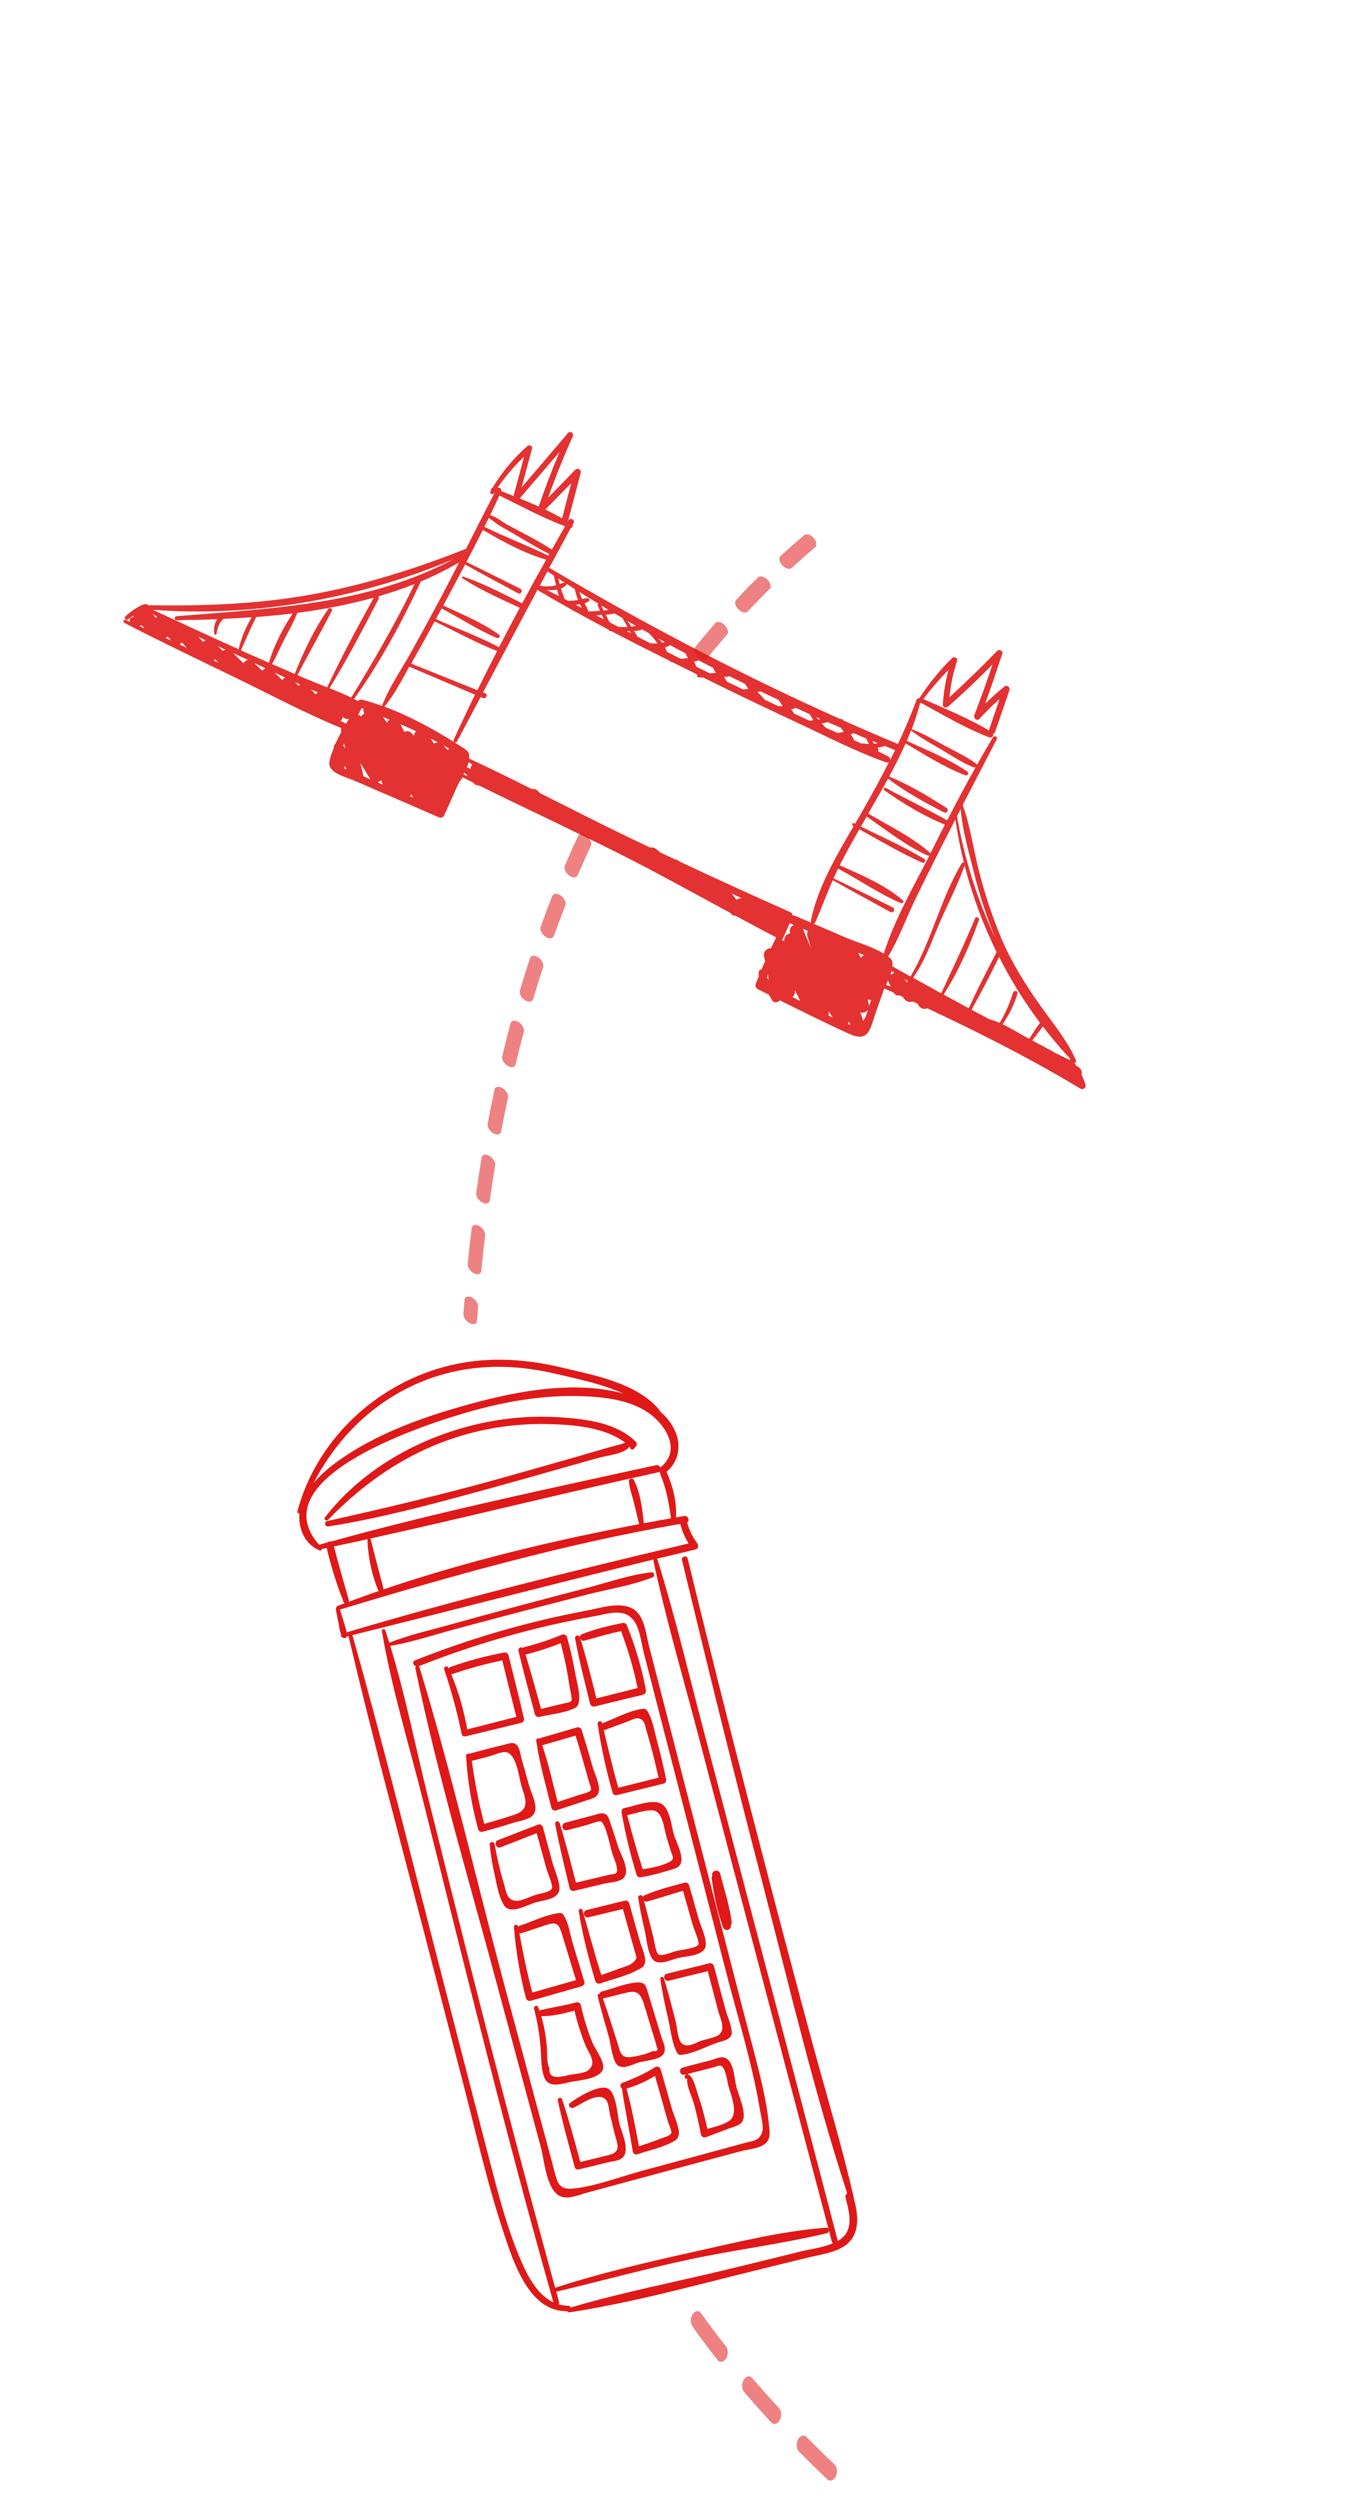 <?xml version="1.0" encoding="UTF-8"?> <svg xmlns="http://www.w3.org/2000/svg" width="342" height="627" viewBox="0 0 342 627" fill="none"> <path d="M119.445 331.851C119.59 331.697 119.675 331.487 119.691 331.24L119.959 327.686C119.98 327.286 119.825 326.82 119.528 326.386C119.231 325.952 118.815 325.585 118.37 325.362C117.924 325.14 117.484 325.081 117.144 325.197C116.803 325.313 116.589 325.596 116.547 325.984L116.279 329.56C116.27 329.896 116.382 330.278 116.598 330.648C116.814 331.019 117.123 331.358 117.478 331.614C117.832 331.869 118.214 332.028 118.564 332.066C118.914 332.104 119.214 332.019 119.419 331.824L119.445 331.851ZM120.52 319.288C120.657 319.139 120.741 318.942 120.764 318.71C121.064 315.713 121.388 312.751 121.738 309.825C121.762 309.631 121.741 309.416 121.678 309.192C121.614 308.967 121.509 308.738 121.367 308.518C121.226 308.297 121.052 308.089 120.855 307.906C120.658 307.722 120.442 307.567 120.219 307.448C119.996 307.33 119.771 307.251 119.556 307.216C119.341 307.181 119.14 307.19 118.966 307.243C118.792 307.297 118.647 307.393 118.54 307.527C118.433 307.66 118.366 307.829 118.342 308.023C117.986 310.961 117.658 313.94 117.358 316.96C117.325 317.296 117.423 317.689 117.635 318.075C117.847 318.461 118.161 318.818 118.527 319.087C118.892 319.356 119.288 319.522 119.649 319.559C120.011 319.595 120.318 319.5 120.52 319.288ZM122.659 301.556C122.785 301.42 122.867 301.243 122.899 301.035C123.317 298.1 123.755 295.195 124.213 292.32C124.254 292.131 124.25 291.916 124.199 291.688C124.148 291.46 124.053 291.225 123.918 290.995C123.783 290.765 123.612 290.546 123.415 290.352C123.217 290.157 122.998 289.99 122.769 289.861C122.541 289.732 122.309 289.644 122.086 289.602C121.863 289.56 121.655 289.565 121.473 289.617C121.292 289.668 121.141 289.765 121.03 289.902C120.919 290.038 120.85 290.212 120.827 290.412C120.353 293.288 119.905 296.204 119.483 299.157C119.437 299.491 119.524 299.887 119.731 300.278C119.937 300.67 120.25 301.035 120.618 301.312C120.986 301.589 121.387 301.762 121.754 301.803C122.121 301.843 122.433 301.748 122.638 301.534L122.659 301.556ZM125.528 284.23C125.639 284.105 125.714 283.949 125.752 283.769C126.293 280.905 126.863 278.081 127.462 275.296C127.544 274.921 127.444 274.456 127.185 274C126.927 273.545 126.53 273.138 126.082 272.869C125.634 272.599 125.172 272.489 124.797 272.563C124.422 272.637 124.166 272.889 124.084 273.263C123.481 276.059 122.908 278.932 122.361 281.792C122.297 282.122 122.371 282.521 122.57 282.921C122.769 283.321 123.081 283.697 123.453 283.985C123.824 284.273 124.232 284.454 124.607 284.499C124.982 284.544 125.3 284.448 125.507 284.229L125.528 284.23ZM129.155 267.338C129.26 267.226 129.334 267.085 129.376 266.922C130.041 264.15 130.724 261.361 131.457 258.694C131.535 258.329 131.441 257.879 131.196 257.436C130.951 256.994 130.573 256.593 130.141 256.319C129.71 256.044 129.258 255.917 128.881 255.964C128.504 256.011 128.231 256.228 128.119 256.57C127.394 259.282 126.677 262.083 126.01 264.867C125.934 265.193 125.998 265.593 126.191 265.997C126.384 266.4 126.693 266.783 127.065 267.078C127.437 267.373 127.848 267.562 128.227 267.612C128.607 267.662 128.93 267.57 129.141 267.351L129.155 267.338ZM133.562 250.931C133.66 250.836 133.73 250.714 133.769 250.571C134.569 247.881 135.407 245.197 136.265 242.589C136.333 242.416 136.356 242.214 136.332 241.993C136.308 241.773 136.238 241.539 136.126 241.306C136.014 241.072 135.862 240.844 135.679 240.635C135.497 240.427 135.288 240.241 135.064 240.091C134.841 239.94 134.608 239.827 134.379 239.759C134.151 239.691 133.932 239.669 133.735 239.694C133.538 239.719 133.368 239.791 133.234 239.905C133.101 240.02 133.007 240.174 132.958 240.36C132.095 242.983 131.248 245.687 130.444 248.392C130.35 248.714 130.401 249.118 130.587 249.53C130.774 249.943 131.084 250.337 131.461 250.642C131.838 250.948 132.259 251.143 132.646 251.194C133.033 251.246 133.362 251.149 133.573 250.921L133.562 250.931ZM138.78 235.055C138.86 234.968 138.92 234.863 138.96 234.742C139.888 232.172 140.867 229.584 141.864 227.043C141.931 226.875 141.955 226.678 141.934 226.463C141.913 226.249 141.849 226.021 141.743 225.792C141.638 225.564 141.495 225.339 141.321 225.132C141.147 224.925 140.947 224.738 140.731 224.584C140.516 224.429 140.289 224.309 140.064 224.23C139.839 224.151 139.621 224.116 139.421 224.125C139.221 224.135 139.044 224.189 138.9 224.285C138.756 224.381 138.647 224.517 138.58 224.685C137.575 227.246 136.566 229.83 135.659 232.444C135.545 232.758 135.579 233.162 135.755 233.582C135.931 234.001 136.237 234.406 136.616 234.723C136.995 235.04 137.422 235.247 137.817 235.305C138.212 235.363 138.548 235.268 138.764 235.039L138.78 235.055ZM144.786 219.721C144.857 219.649 144.915 219.565 144.958 219.469C146.04 217.015 147.156 214.527 148.273 212.082C148.416 211.755 148.385 211.317 148.189 210.864C147.993 210.41 147.646 209.976 147.223 209.655C146.801 209.334 146.337 209.152 145.93 209.148C145.523 209.145 145.207 209.319 145.049 209.634C143.904 212.085 142.779 214.592 141.731 217.108C141.592 217.413 141.606 217.818 141.77 218.245C141.935 218.672 142.238 219.092 142.62 219.421C143.003 219.751 143.439 219.967 143.843 220.029C144.246 220.091 144.589 219.993 144.805 219.755L144.786 219.721ZM204.577 137.2C204.824 136.96 204.91 136.574 204.816 136.127C204.723 135.68 204.456 135.209 204.076 134.817C203.695 134.426 203.232 134.146 202.788 134.039C202.344 133.932 201.956 134.007 201.709 134.247C199.733 135.933 197.757 137.681 195.842 139.436C195.587 139.669 195.492 140.05 195.578 140.495C195.664 140.94 195.923 141.412 196.299 141.808C196.674 142.204 197.136 142.491 197.582 142.607C198.027 142.722 198.421 142.655 198.675 142.422C200.572 140.676 202.533 138.941 204.495 137.268L204.577 137.2ZM177.392 165.137L177.44 165.09C179.074 163.066 180.762 161.055 182.443 159.114C182.554 158.984 182.625 158.817 182.652 158.625C182.679 158.432 182.662 158.218 182.601 157.993C182.54 157.769 182.437 157.539 182.298 157.317C182.159 157.094 181.986 156.885 181.789 156.699C181.597 156.514 181.384 156.355 181.164 156.233C180.944 156.11 180.72 156.026 180.505 155.986C180.29 155.946 180.089 155.949 179.913 155.997C179.737 156.045 179.59 156.136 179.479 156.264C177.779 158.213 176.084 160.243 174.435 162.28C174.226 162.546 174.176 162.943 174.297 163.385C174.418 163.828 174.7 164.283 175.083 164.653C175.467 165.024 175.922 165.281 176.352 165.371C176.783 165.462 177.155 165.377 177.392 165.137ZM193.097 147.756C193.217 147.633 193.298 147.473 193.336 147.285C193.374 147.097 193.367 146.886 193.317 146.662C193.215 146.21 192.94 145.737 192.552 145.346C192.165 144.956 191.697 144.68 191.251 144.58C190.806 144.48 190.419 144.563 190.176 144.812C188.586 146.356 187.025 147.954 185.491 149.607L184.714 150.425C184.478 150.676 184.404 151.07 184.511 151.52C184.617 151.97 184.894 152.439 185.281 152.823C185.668 153.208 186.134 153.478 186.575 153.572C187.017 153.667 187.398 153.579 187.634 153.327L188.399 152.51C189.934 150.892 191.483 149.306 193.046 147.752C193.046 147.752 193.063 147.735 193.07 147.729L193.097 147.756Z" fill="#E01818" fill-opacity="0.54"></path> <path d="M175.144 579.596C174.833 579.559 174.512 579.664 174.224 579.898C173.937 580.131 173.698 580.48 173.541 580.897C173.384 581.314 173.316 581.776 173.349 582.22C173.381 582.664 173.511 583.067 173.72 583.372C173.807 583.507 175.919 586.637 180.079 591.889C180.367 592.219 180.745 592.362 181.135 592.287C181.525 592.213 181.896 591.927 182.172 591.489C182.447 591.051 182.605 590.495 182.613 589.938C182.621 589.38 182.478 588.863 182.214 588.495C178.139 583.354 176.025 580.232 175.997 580.228C175.784 579.872 175.482 579.649 175.144 579.596ZM187.984 595.945C187.664 595.916 187.335 596.038 187.044 596.292C186.754 596.546 186.519 596.92 186.373 597.357C186.227 597.794 186.178 598.272 186.234 598.72C186.29 599.168 186.447 599.562 186.682 599.844C188.869 602.388 191.159 604.954 193.479 607.468C193.628 607.639 193.803 607.761 193.993 607.828C194.183 607.894 194.385 607.904 194.586 607.856C194.788 607.807 194.985 607.703 195.166 607.547C195.347 607.392 195.509 607.189 195.641 606.951C195.774 606.713 195.875 606.444 195.938 606.16C196.001 605.877 196.025 605.584 196.009 605.3C195.992 605.015 195.936 604.744 195.843 604.504C195.75 604.263 195.622 604.057 195.466 603.897C193.165 601.411 190.899 598.872 188.728 596.372C188.522 596.123 188.264 595.975 187.984 595.945ZM201.682 610.79C201.351 610.754 201.009 610.879 200.711 611.146C200.412 611.413 200.172 611.806 200.03 612.263C199.889 612.721 199.852 613.217 199.928 613.673C200.003 614.129 200.185 614.519 200.445 614.781C202.776 617.141 205.17 619.494 207.568 621.782C207.725 621.931 207.904 622.032 208.096 622.077C208.287 622.122 208.487 622.111 208.685 622.045C208.882 621.979 209.072 621.859 209.245 621.691C209.418 621.524 209.57 621.312 209.692 621.069C209.814 620.826 209.905 620.556 209.957 620.274C210.01 619.992 210.025 619.704 210 619.426C209.976 619.148 209.913 618.886 209.815 618.655C209.717 618.424 209.585 618.228 209.429 618.078C207.049 615.818 204.675 613.484 202.363 611.143C202.168 610.939 201.933 610.817 201.682 610.79Z" fill="#E01818" fill-opacity="0.54"></path> <path d="M272.374 272.061C272.094 271.185 271.76 270.327 271.375 269.492C271.47 269.151 271.453 268.787 271.325 268.457C271.197 268.126 270.966 267.845 270.666 267.656C270.465 267.543 270.255 267.424 270.074 267.284C269.904 267.048 269.746 266.801 269.55 266.571C269.628 266.571 269.706 266.552 269.774 266.515C269.843 266.477 269.902 266.423 269.945 266.358C269.988 266.292 270.014 266.217 270.02 266.139C270.027 266.061 270.014 265.982 269.983 265.911C267.827 260.945 264.161 256.6 261.044 252.197C257.228 246.842 253.827 241.346 251.234 235.283C248.991 229.889 247.143 224.339 245.705 218.677C244.254 213.193 243.506 207.211 241.549 201.875C244.393 196.383 247.267 190.906 250.1 185.407C250.166 185.279 250.179 185.13 250.135 184.993C250.092 184.855 249.996 184.741 249.868 184.675C249.74 184.608 249.591 184.595 249.454 184.639C249.317 184.682 249.202 184.778 249.136 184.906C247.777 187.199 246.439 189.515 245.123 191.853C245.115 191.786 245.092 191.721 245.056 191.664C245.02 191.606 244.973 191.557 244.916 191.519C242.636 189.799 239.945 188.568 237.414 187.205C234.587 185.675 231.782 183.983 228.761 182.864C229.57 180.764 230.258 178.62 230.825 176.442C230.876 176.352 230.945 176.277 231.006 176.198C236.548 179.244 242.273 182.637 248.166 184.896C248.29 184.954 248.428 184.976 248.564 184.96C248.699 184.943 248.828 184.888 248.934 184.801C249.039 184.714 249.118 184.599 249.161 184.469C249.204 184.339 249.209 184.2 249.176 184.067C249.293 184.025 249.399 183.958 249.487 183.869C249.574 183.781 249.64 183.674 249.681 183.556C250.916 180.043 252.107 176.51 253.311 172.985C253.342 172.829 253.327 172.667 253.268 172.519C253.208 172.371 253.107 172.244 252.977 172.152C252.846 172.061 252.692 172.009 252.533 172.004C252.374 171.999 252.216 172.04 252.08 172.123C250.367 173.507 248.747 174.966 247.191 176.494C248.687 172.326 250.104 168.136 251.498 163.927C251.749 163.175 250.68 162.755 250.194 163.251C246.318 167.24 242.347 171.117 238.228 174.855C238.544 171.745 239.185 168.677 240.143 165.701C240.376 164.971 239.36 164.582 238.887 165.046C235.799 168.071 233.056 171.43 230.71 175.061C230.654 175.075 230.6 175.1 230.554 175.136C230.452 175.103 230.341 175.11 230.244 175.156C230.147 175.202 230.071 175.282 230.031 175.382C228.619 179.218 227.025 182.935 225.306 186.587C220.708 184.671 216.147 182.702 211.621 180.679C211.611 180.643 211.596 180.609 211.575 180.578C211.354 180.269 211.116 180.248 210.92 180.365C185.794 169.144 161.622 156.404 137.811 142.392C139.6 139.067 141.401 135.749 143.212 132.436C143.292 132.422 143.367 132.39 143.433 132.343C143.5 132.296 143.554 132.235 143.594 132.164C143.634 132.094 143.658 132.015 143.664 131.934C143.67 131.854 143.658 131.772 143.629 131.697C143.727 131.524 143.822 131.356 143.919 131.183C144.383 130.361 143.082 129.681 142.607 130.502C142.554 130.597 142.501 130.691 142.45 130.782L142.363 130.733C142.487 130.629 142.576 130.491 142.62 130.336C143.685 126.413 144.684 122.474 145.714 118.536C145.921 117.737 144.862 117.27 144.33 117.82C142.057 120.157 139.783 122.488 137.53 124.819C139.389 119.605 141.456 114.47 143.731 109.414C144.059 108.689 143.105 107.912 142.537 108.573C138.651 113.116 134.771 117.662 130.897 122.209L133.499 112.499C133.692 111.774 132.782 111.466 132.309 111.882C128.87 114.898 125.919 118.43 123.562 122.35C123.434 122.397 123.326 122.488 123.259 122.607C123.191 122.726 123.169 122.865 123.196 123C123.152 123.078 123.11 123.152 123.066 123.23C122.744 123.801 123.62 124.236 123.962 123.697C123.983 123.66 124.001 123.627 124.022 123.59L124.092 123.63C121.66 128.266 119.312 132.945 116.946 137.618C104.147 142.69 91.039 146.839 77.465 149.214C64.067 151.563 50.71 151.997 37.152 151.779C37.104 151.688 37.031 151.612 36.941 151.561C36.852 151.51 36.749 151.487 36.646 151.494C35.728 151.518 34.714 152.192 33.937 152.674C33.035 153.218 32.197 153.864 31.442 154.599C31.045 154.987 31.634 155.72 32.09 155.371C32.547 155.022 32.978 154.691 33.44 154.382C33.436 154.543 33.437 154.684 33.444 154.807L33.379 154.797C33.229 154.769 33.074 154.788 32.936 154.852C32.798 154.916 32.683 155.021 32.608 155.154C32.534 155.287 32.502 155.439 32.519 155.591C32.536 155.742 32.599 155.884 32.701 155.997L31.538 155.476C31.444 155.427 31.333 155.418 31.232 155.45C31.13 155.482 31.046 155.553 30.997 155.648C30.948 155.742 30.938 155.852 30.971 155.954C31.003 156.055 31.074 156.14 31.168 156.189C40.217 160.883 49.441 165.259 58.609 169.713C67.539 174.053 76.445 178.818 85.631 182.588C85.542 182.856 85.53 183.144 85.595 183.419L85.635 183.587C85.088 184.557 84.607 185.554 84.164 186.55C84.024 186.655 83.913 186.795 83.845 186.957C83.777 187.118 83.753 187.295 83.776 187.469C83.461 188.229 83.186 189.005 82.951 189.794C82.526 191.288 82.316 192.264 83.678 193.384C85.039 194.505 87.267 195.079 88.925 195.771C89.115 195.932 89.349 196.032 89.597 196.058L95.865 198.777C100.613 200.839 105.368 202.888 110.104 204.97C110.34 205.082 110.609 205.099 110.857 205.018C111.104 204.937 111.311 204.764 111.434 204.534C112.498 202.208 113.526 199.868 114.564 197.528C114.804 196.997 115.101 196.423 115.414 195.84C115.704 195.598 115.926 195.285 116.057 194.93L118.799 196.293L118.915 196.434C119.044 196.624 119.225 196.772 119.436 196.862C119.647 196.953 119.88 196.981 120.106 196.944C126.886 200.293 133.721 203.543 140.547 206.81C140.624 206.864 140.707 206.911 140.793 206.949C145.6 209.261 150.402 211.591 155.172 213.98C164.66 218.76 173.951 223.91 183.271 228.958L183.495 229.215C183.621 229.37 183.783 229.492 183.968 229.569C184.153 229.646 184.354 229.675 184.553 229.654C187.945 231.487 191.344 233.308 194.767 235.088C194.309 235.982 193.867 236.887 193.441 237.802C193.187 237.789 192.933 237.834 192.699 237.934C192.464 238.033 192.255 238.184 192.088 238.375C191.92 238.566 191.797 238.793 191.729 239.038C191.661 239.284 191.65 239.541 191.695 239.791C191.793 240.204 191.878 240.62 191.971 241.031C191.673 241.713 191.38 242.404 191.092 243.098C190.928 243.116 190.774 243.184 190.649 243.291C190.524 243.398 190.434 243.54 190.39 243.698C190.311 244.058 190.315 244.431 190.403 244.789C190.154 245.402 189.906 246.015 189.666 246.633C189.545 246.879 189.524 247.161 189.607 247.422C189.69 247.683 189.871 247.902 190.111 248.033L192.874 249.435C193.2 249.933 193.495 250.381 193.679 250.745C194.134 251.63 195.143 251.463 195.691 250.867C198.044 252.054 200.405 253.226 202.773 254.381L202.793 254.393C206.157 256.037 209.535 257.655 212.939 259.208C218.168 261.617 218.269 258.06 219.965 253.296C220.573 251.579 221.179 249.864 221.785 248.151C221.831 248.069 221.855 247.968 221.892 247.875L224.29 248.974L224.326 249.054C224.455 249.291 224.661 249.477 224.911 249.58C225.16 249.683 225.437 249.698 225.696 249.621L226.51 249.994L226.951 250.595C227.191 250.894 227.521 251.109 227.892 251.209C228.263 251.308 228.656 251.286 229.013 251.146L230.299 251.747C230.331 251.825 230.37 251.89 230.402 251.968C230.487 252.18 230.613 252.373 230.775 252.534C230.937 252.696 231.13 252.822 231.343 252.905C231.555 252.989 231.783 253.027 232.011 253.019C232.239 253.011 232.463 252.956 232.669 252.857C234.243 253.593 235.813 254.344 237.371 255.088C237.486 255.172 237.617 255.234 237.755 255.272C249.117 260.725 260.287 266.491 271.161 273.04C271.308 273.117 271.474 273.149 271.639 273.133C271.804 273.117 271.96 273.053 272.089 272.949C272.218 272.845 272.314 272.705 272.364 272.547C272.415 272.39 272.419 272.221 272.374 272.061ZM237.992 167.976C237.239 170.845 236.761 173.779 236.563 176.739C236.512 177.463 237.45 177.597 237.875 177.219C241.724 173.826 245.449 170.315 249.031 166.647C247.615 170.914 246.082 175.137 244.485 179.34C244.188 180.126 245.123 180.957 245.773 180.245C247.362 178.506 249.045 176.855 250.814 175.298C249.911 177.926 249.01 180.549 248.13 183.184C242.982 180.112 237.168 177.741 231.686 175.319C233.627 172.738 235.734 170.285 237.992 167.976ZM223.696 243.507L224.446 243.974C224.202 244.05 223.985 244.192 223.819 244.384C223.714 244.304 223.591 244.252 223.461 244.231C223.536 244.002 223.617 243.761 223.696 243.507ZM227.57 246.349L226.864 245.458L227.836 246.06C227.734 246.153 227.642 246.255 227.56 246.366L227.57 246.349ZM267.876 264.803C267.932 264.866 268 264.915 268.076 264.949L268.621 265.711C268.486 265.702 268.353 265.739 268.242 265.817C268.169 265.731 268.078 265.663 267.975 265.618L264.999 264.171C263.014 263.051 261.007 261.978 258.996 260.924C259.886 259.769 260.838 258.621 261.672 257.412C263.622 259.975 265.683 262.449 267.867 264.82L267.876 264.803ZM260.961 256.491C259.984 257.771 259.125 259.188 258.236 260.523C256.181 259.45 253.869 257.95 251.551 256.853C253.216 254.522 254.484 251.931 255.304 249.186C255.517 248.482 254.398 248.246 254.185 248.95C253.369 251.596 252.247 254.138 250.843 256.524C250.041 256.163 249.208 255.874 248.355 255.662C246.941 254.913 245.524 254.168 244.119 253.413C244.004 253.348 243.903 253.247 243.793 253.174C246.226 248.863 248.486 244.444 250.687 239.997C253.62 245.79 257.055 251.314 260.952 256.507L260.961 256.491ZM250.071 238.766C250.049 238.799 250.03 238.833 250.013 238.869C247.618 243.477 245.239 248.095 243.102 252.806C242.942 252.731 242.778 252.666 242.611 252.61C240.673 251.563 238.726 250.506 236.771 249.439C240.475 243.624 243.338 237.139 245.661 230.67C245.865 230.107 244.89 229.752 244.661 230.311C242.032 236.689 239.037 242.851 236.16 249.1C233.804 247.803 231.448 246.506 229.098 245.196C232.065 241.073 233.718 236.213 235.697 231.582C237.784 226.761 240.272 222.026 242.041 217.086C243.963 224.574 246.65 231.845 250.061 238.782L250.071 238.766ZM244.253 218.35C245.661 224.114 247.497 229.764 249.744 235.255C245.208 225.614 241.989 215.407 240.173 204.908C240.161 204.849 240.131 204.794 240.088 204.752C240.413 204.128 240.734 203.491 241.053 202.869C241.462 208.058 243.015 213.41 244.26 218.376L244.253 218.35ZM235.596 187.604C238.416 189.26 241.211 191.211 244.254 192.424C244.349 192.461 244.451 192.473 244.552 192.461C244.653 192.45 244.75 192.414 244.834 192.356C242.348 196.762 239.985 201.237 237.67 205.733C232.636 202.892 227.355 200.384 222.278 197.589C221.867 197.357 221.565 197.978 221.918 198.226C226.561 201.453 231.803 204.714 237.095 206.791C236.108 208.712 235.136 210.637 234.177 212.567C233.932 213.057 233.679 213.554 233.429 214.046C233.423 213.992 233.407 213.94 233.38 213.893C233.354 213.845 233.318 213.804 233.275 213.77C228.82 209.913 222.989 207.034 217.855 204.044L218.421 203.042C219.904 200.471 221.399 197.879 222.827 195.233C222.827 195.233 222.815 195.254 222.848 195.272C227.039 198.542 232.147 201.311 236.873 203.728C237.024 203.807 237.2 203.823 237.362 203.771C237.525 203.72 237.66 203.607 237.739 203.456C237.818 203.305 237.833 203.129 237.782 202.966C237.731 202.804 237.617 202.668 237.466 202.59C233.013 199.757 228.09 196.757 223.187 194.787C223.15 194.776 223.11 194.774 223.072 194.781C224.552 192.051 225.968 189.274 227.234 186.445C232.03 189.238 237.031 192.483 242.201 194.42C242.324 194.471 242.462 194.474 242.587 194.429C242.713 194.383 242.816 194.293 242.878 194.175C242.94 194.057 242.956 193.92 242.922 193.791C242.887 193.662 242.806 193.551 242.694 193.479C238.118 190.354 232.582 188.124 227.522 185.8C227.895 184.927 228.26 184.049 228.589 183.189C230.818 184.924 233.255 186.25 235.619 187.639L235.596 187.604ZM221.982 187.062C222.864 187.419 223.741 187.785 224.6 188.117C224.189 188.969 223.758 189.81 223.352 190.626C223.393 190.466 223.38 190.296 223.315 190.144C223.25 189.991 223.137 189.865 222.993 189.784C222.117 189.29 221.203 188.855 220.294 188.402C220.351 188.349 220.393 188.281 220.414 188.206C220.435 188.131 220.435 188.052 220.414 187.977C220.357 187.807 220.277 187.647 220.174 187.5C220.792 187.424 221.398 187.277 221.982 187.062ZM220.298 186.388C219.972 186.438 219.649 186.472 219.32 186.498C219.263 186.465 219.224 186.389 219.185 186.335C219.06 186.162 218.957 185.979 218.846 185.802L220.298 186.388ZM214.145 183.849L217.357 185.206C217.555 185.673 217.787 186.126 218.049 186.561C217.507 186.554 216.966 186.513 216.428 186.437C216.336 186.421 216.242 186.439 216.162 186.487C215.536 186.204 214.917 185.909 214.288 185.631C214.083 185.107 213.804 184.616 213.459 184.171C213.703 184.089 213.938 183.984 214.162 183.858L214.145 183.849ZM207.617 181.102L207.633 181.073C208.745 181.56 209.863 182.028 210.98 182.496C211.228 182.863 211.509 183.211 211.727 183.524C211.24 183.639 210.73 183.747 210.225 183.825L207.154 182.498C206.849 182.126 206.516 181.775 206.19 181.413C206.677 181.346 207.16 181.245 207.633 181.111L207.617 181.102ZM205.892 180.318L205.259 180.411C205.108 180.228 204.974 180.033 204.827 179.842L205.892 180.318ZM199.622 177.506C200.801 178.047 201.99 178.571 203.18 179.102C203.445 179.593 203.755 180.109 204.081 180.607C203.791 180.661 203.485 180.704 203.209 180.771C202.552 180.476 201.909 180.194 201.24 179.882C200.571 179.569 199.921 179.262 199.256 178.952C199.041 178.592 198.809 178.245 198.559 177.892C198.936 177.808 199.303 177.685 199.655 177.524L199.622 177.506ZM190.833 173.397C192.34 174.117 193.858 174.816 195.371 175.524C195.708 176.04 196.048 176.562 196.4 177.08C196.029 177.098 195.664 177.104 195.307 177.097C194.13 176.542 192.947 175.998 191.768 175.436C191.754 175.348 191.714 175.265 191.654 175.198L190.035 173.477C190.323 173.466 190.596 173.453 190.866 173.416L190.833 173.397ZM183.023 169.57C184.34 170.232 185.663 170.875 186.986 171.524C187.23 171.938 187.486 172.348 187.766 172.745C187.34 172.796 186.912 172.853 186.484 172.915C185.124 172.261 183.756 171.614 182.394 170.954C182.173 170.558 181.948 170.16 181.69 169.782C182.188 169.754 182.625 169.681 183.056 169.588L183.023 169.57ZM175.29 165.607C176.488 166.239 177.694 166.849 178.899 167.47C179.135 167.896 179.382 168.322 179.627 168.753C179.109 168.796 178.592 168.819 178.077 168.859C176.945 168.303 175.824 167.746 174.712 167.188C174.543 166.752 174.352 166.326 174.138 165.91C174.535 165.84 174.927 165.742 175.311 165.618L175.29 165.607ZM168.01 161.829C168.042 161.808 168.071 161.782 168.097 161.753C169.383 162.479 170.701 163.158 172.01 163.853C172.208 164.241 172.411 164.621 172.591 165.032C172.006 165.108 171.421 165.184 170.811 165.23C169.653 164.641 168.496 164.059 167.341 163.467C167.206 163.087 167.043 162.718 166.853 162.363C167.275 162.257 167.677 162.083 168.043 161.848L168.01 161.829ZM166.848 161.038C166.601 161.072 166.347 161.118 166.102 161.159C165.839 160.809 165.564 160.47 165.274 160.149C165.8 160.446 166.31 160.761 166.848 161.038ZM161.126 157.841C161.689 158.159 162.256 158.479 162.819 158.796C163.617 159.571 164.335 160.425 164.962 161.344C164.841 161.357 164.72 161.37 164.597 161.377C164.116 161.388 163.635 161.368 163.157 161.317L159.92 159.642C159.655 159.151 159.376 158.685 159.09 158.231C159.783 158.238 160.471 158.112 161.116 157.857L161.126 157.841ZM159.597 156.978C159.189 157.03 158.798 157.069 158.391 157.138C158.081 156.659 157.761 156.18 157.433 155.714C158.156 156.133 158.867 156.572 159.592 156.987L159.597 156.978ZM158.313 158.811L157.23 158.254C157.496 158.253 157.761 158.272 158.026 158.264L158.046 158.276C158.143 158.45 158.223 158.636 158.308 158.82L158.313 158.811ZM156.323 155.098C156.313 155.139 156.312 155.182 156.319 155.223C156.326 155.265 156.342 155.304 156.366 155.339C156.756 155.967 157.123 156.597 157.467 157.229C156.707 157.26 155.94 157.256 155.179 157.222L152.988 156.083C152.775 155.692 152.558 155.298 152.366 154.919L151.99 154.165C152.715 154.135 153.433 154.019 154.131 153.818C154.854 154.226 155.587 154.645 156.323 155.098ZM151.491 155.308L149.543 154.296C150.033 154.291 150.521 154.262 151.01 154.23L151.491 155.308ZM152.695 152.953C152.28 153.007 151.874 153.064 151.474 153.11L150.833 151.827L152.695 152.953ZM150.142 151.41C150.062 151.448 150 151.514 149.967 151.596C149.934 151.677 149.933 151.768 149.963 151.851C150.165 152.29 150.361 152.731 150.556 153.172C149.614 153.247 148.675 153.308 147.732 153.328L147.514 153.205C147.542 153.124 147.54 153.036 147.507 152.957C147.272 152.384 146.989 151.832 146.663 151.305C147.09 151.203 147.484 150.995 147.811 150.701C147.857 150.649 147.888 150.585 147.902 150.517C147.916 150.448 147.913 150.377 147.891 150.311C147.87 150.244 147.832 150.184 147.781 150.137C147.729 150.089 147.667 150.056 147.599 150.04C147.081 150.006 146.562 150.069 146.068 150.227C145.797 149.648 145.563 149.053 145.367 148.445C146.951 149.441 148.537 150.412 150.13 151.382L150.142 151.41ZM146.042 152.482L144.452 151.65C144.713 151.63 144.972 151.603 145.239 151.553L145.479 151.52C145.643 151.843 145.827 152.155 146.03 152.454L146.042 152.482ZM144.226 147.73C144.43 148.666 144.698 149.587 145.028 150.486C144.203 150.608 143.369 150.667 142.535 150.661L141.641 150.199C141.409 149.391 141.043 148.599 140.815 147.821L140.75 147.573C141.244 147.385 141.695 147.097 142.073 146.726C142.108 146.687 142.135 146.64 142.151 146.589C142.166 146.537 142.171 146.484 142.164 146.431L144.226 147.73ZM140.221 149.48C139.197 148.961 138.179 148.441 137.157 147.929C138.037 148.039 138.929 148.012 139.802 147.851C139.825 147.934 139.84 148.024 139.867 148.109C139.979 148.536 140.093 149.006 140.219 149.473L140.221 149.48ZM141.648 146.096C141.234 146.187 140.828 146.305 140.43 146.449C140.301 145.987 140.168 145.521 140.046 145.057L141.648 146.096ZM137.357 143.312C137.896 143.671 138.447 144.019 138.989 144.374C138.978 144.429 138.98 144.485 138.994 144.539C139.149 145.282 139.347 146.017 139.53 146.749C139.235 146.846 138.934 146.92 138.629 146.972C137.568 147.128 136.487 147.091 135.44 146.863C136.097 145.679 136.725 144.489 137.357 143.312ZM143.35 121.169C142.567 124.102 141.786 127.042 141.036 129.984C139.672 129.214 138.259 128.482 136.818 127.799C139.006 125.593 141.175 123.371 143.343 121.153L143.35 121.169ZM140.398 113.342C138.488 117.841 136.745 122.402 135.169 127.025C133.592 126.314 131.995 125.641 130.394 124.992C133.725 121.106 137.059 117.223 140.398 113.342ZM141.766 131.994C140.669 133.938 139.567 135.89 138.468 137.838C134.856 135.453 130.853 133.541 127.068 131.453C126.04 130.874 124.413 129.495 122.977 129.226C123.765 127.579 124.543 125.932 125.293 124.275C130.695 126.879 136.166 129.896 141.777 131.974L141.766 131.994ZM131.005 151.312C126.235 148.896 121.242 146.29 116.214 144.59C115.931 144.496 115.83 144.916 116.056 145.043C120.475 147.927 125.585 150.193 130.415 152.415C128.649 155.699 126.922 158.999 125.209 162.313C120.132 159.605 114.625 157.603 109.363 155.262C109.859 154.382 110.337 153.487 110.819 152.594C115.412 155.018 119.937 157.983 124.689 159.999C125.161 160.2 125.728 159.55 125.249 159.198C121.073 156.181 115.904 154.001 111.224 151.858C111.268 151.78 111.312 151.702 111.356 151.624C113.141 148.297 114.946 144.926 116.712 141.556C121.092 144.06 125.588 146.385 130.015 148.803C130.164 148.866 130.331 148.871 130.483 148.816C130.635 148.762 130.761 148.652 130.835 148.509C130.91 148.366 130.928 148.2 130.886 148.044C130.843 147.888 130.744 147.754 130.607 147.668C126.081 145.434 121.581 143.116 117.028 140.948C118.437 138.259 119.828 135.555 121.177 132.838C121.216 132.909 121.275 132.968 121.346 133.009C126.193 135.836 131.62 138.807 137.04 140.348C135.003 143.978 132.995 147.625 131.017 151.291L131.005 151.312ZM119.798 173.092C114.254 170.863 108.712 168.639 103.17 166.418C103.323 166.147 103.481 165.867 103.634 165.596C105.461 162.358 107.291 159.115 109.061 155.844C114.266 158.305 119.373 161.181 124.734 163.27C123.061 166.516 121.417 169.782 119.801 173.067L119.798 173.092ZM121.749 132.218C121.673 132.178 121.586 132.163 121.502 132.176C121.876 131.417 122.258 130.663 122.626 129.906C123.328 130.302 124.579 131.36 125.193 131.723C126.721 132.618 128.251 133.505 129.782 134.383C132.437 135.919 135.068 137.583 137.828 138.924C137.747 139.067 137.664 139.215 137.58 139.363C132.414 136.795 126.943 134.786 121.749 132.218ZM113.773 140.244C92.121 151.73 68.362 152.546 44.28 154.539C44.148 154.546 44.024 154.605 43.936 154.703C43.848 154.801 43.802 154.93 43.809 155.062C43.816 155.193 43.874 155.317 43.972 155.405C44.07 155.494 44.2 155.54 44.331 155.533C47.674 155.495 51.075 155.421 54.505 155.287C54.145 155.83 53.899 156.441 53.779 157.081C53.66 157.722 53.669 158.38 53.809 159.017C53.826 159.072 53.861 159.12 53.908 159.153C53.955 159.185 54.012 159.202 54.069 159.199C54.127 159.196 54.182 159.174 54.225 159.136C54.269 159.099 54.299 159.048 54.31 158.991C54.441 158.13 54.686 157.289 55.038 156.492C55.305 156.008 55.649 155.571 56.056 155.197C58.423 155.092 60.799 154.964 63.186 154.794C61.651 157.269 60.536 159.982 59.887 162.821C52.672 159.59 45.51 156.257 38.341 152.927C63.534 154.86 90.43 150.099 113.773 140.244ZM34.958 157.011C35.149 156.976 35.326 156.888 35.469 156.757L36.269 157.588L34.958 157.011ZM39.127 154.953L38.262 154.037L39.411 154.62C39.303 154.719 39.207 154.83 39.127 154.953ZM41.575 160.013C41.745 159.916 41.893 159.786 42.013 159.632L42.994 160.668C42.523 160.446 42.048 160.232 41.575 160.013ZM45.014 161.602C45.267 161.491 45.486 161.316 45.652 161.095C46.046 161.529 46.431 161.979 46.806 162.439L45.014 161.602ZM50.993 161.02L49.789 159.734L51.639 160.605C51.383 160.673 51.151 160.813 50.972 161.009L50.993 161.02ZM53.69 165.669C53.801 165.554 53.888 165.42 53.947 165.272C54.243 165.564 54.528 165.865 54.808 166.175L53.69 165.669ZM55.931 163.254C55.496 162.825 55.05 162.405 54.587 161.997L56.572 162.934C56.331 162.985 56.105 163.091 55.91 163.243L55.931 163.254ZM61.142 166.368C60.257 165.517 59.386 164.678 58.494 163.791C59.727 164.362 60.958 164.926 62.196 165.489C61.963 165.545 61.746 165.651 61.559 165.8C61.371 165.949 61.219 166.138 61.113 166.352L61.142 166.368ZM65.826 168.215L63.773 166.266C64.721 166.698 65.669 167.14 66.626 167.594C66.291 167.697 66.001 167.912 65.806 168.204L65.826 168.215ZM63.339 164.395C62.375 163.97 61.412 163.536 60.447 163.105C61.681 160.284 62.919 157.515 64.262 154.741C67.315 154.507 70.372 154.217 73.435 153.848C71.056 157.382 68.633 162.04 67.491 166.207C66.108 165.584 64.724 164.993 63.339 164.395ZM70.836 170.571L68.914 168.668L71.541 169.918C71.251 170.06 71.009 170.282 70.843 170.559L70.836 170.571ZM74.908 171.997C74.617 171.686 74.322 171.384 74.02 171.084L75.311 171.677C75.156 171.761 75.017 171.871 74.9 172.002L74.908 171.997ZM79.226 174.168L78.051 172.909C78.63 173.159 79.205 173.408 79.797 173.655C79.573 173.777 79.379 173.947 79.229 174.153L79.226 174.168ZM82.111 172.377C80.458 171.726 78.802 171.089 77.194 170.404C76.346 170.044 75.498 169.674 74.648 169.308C77.425 163.897 80.481 158.626 83.248 153.214C83.552 152.617 82.716 152.237 82.35 152.751C78.889 157.674 76.171 163.412 73.957 169.016C72.048 168.193 70.142 167.356 68.237 166.525C69.254 164.839 70.016 162.999 70.89 161.239C72.127 158.729 73.607 156.27 74.609 153.688C81.087 152.875 87.498 151.605 93.796 149.885C89.723 157.237 85.659 164.718 82.106 172.358L82.111 172.377ZM82.683 172.602C87.108 165.346 91.118 157.732 95.009 150.174C95.066 150.077 95.09 149.964 95.078 149.852C95.066 149.74 95.019 149.635 94.943 149.552C98.028 148.654 101.065 147.642 104.025 146.458C99.275 156.288 93.843 165.635 88.127 174.948C86.368 174.069 84.53 173.314 82.679 172.6L82.683 172.602ZM86.825 181.517C86.373 181.262 85.921 181.007 85.455 180.777C85.757 180.53 85.954 180.18 86.01 179.794C86.216 179.981 86.457 180.123 86.72 180.214C86.983 180.304 87.261 180.341 87.538 180.321C87.31 180.707 87.068 181.096 86.828 181.503L86.825 181.517ZM86.114 186.935C86.181 186.74 86.243 186.553 86.314 186.36L86.649 187.687L86.114 186.935ZM90.622 179.677C90.394 179.464 90.103 179.332 89.793 179.302L89.881 179.146C90.076 178.933 90.22 178.679 90.301 178.402C90.452 178.135 90.605 177.863 90.744 177.568L91.216 177.769C91.147 178.088 91.182 178.421 91.314 178.719L91.41 178.962C91.082 179.109 90.808 179.354 90.624 179.663L90.622 179.677ZM86.267 192.694C86.404 192.529 86.481 192.322 86.484 192.107L86.988 192.885C86.742 192.842 86.501 192.773 86.27 192.68L86.267 192.694ZM110.033 150.964C107.649 155.398 105.232 159.814 102.78 164.209C100.435 168.364 97.534 172.546 95.853 177.022C94.189 176.429 92.508 175.903 90.818 175.47C90.638 175.422 90.448 175.432 90.274 175.498C90.1 175.564 89.95 175.683 89.847 175.837C89.514 175.649 89.169 175.482 88.829 175.306C95.375 166.088 100.836 156.074 105.606 145.816C108.9 144.438 112.1 142.845 115.185 141.046C113.5 144.349 111.795 147.667 110.035 150.949L110.033 150.964ZM124.809 122.387C126.755 119.533 129.001 116.895 131.509 114.519C130.621 117.811 129.725 121.098 128.842 124.392L125.749 123.151C125.79 123.026 125.792 122.892 125.755 122.766C125.718 122.64 125.645 122.528 125.544 122.445C125.443 122.361 125.32 122.309 125.189 122.296C125.059 122.284 124.927 122.31 124.812 122.373L124.809 122.387ZM91.516 194.828L91.141 194.676C91.145 194.551 91.133 194.426 91.107 194.304C90.888 193.319 90.661 192.34 90.438 191.353L92.927 195.439L91.516 194.828ZM96.094 179.812L97.752 180.493C97.465 180.682 97.239 180.949 97.101 181.264C96.769 180.757 96.436 180.271 96.093 179.795L96.094 179.812ZM94.756 196.211C95.08 196.111 95.367 195.917 95.58 195.653L96.078 196.778L94.756 196.211ZM103.257 183.844C103.031 183.596 102.728 183.431 102.397 183.377C102.065 183.323 101.725 183.382 101.432 183.545L100.49 181.632C101.8 182.192 103.1 182.769 104.415 183.386C104.242 183.53 104.104 183.71 104.01 183.914C103.916 184.118 103.87 184.341 103.874 184.566C103.648 184.313 103.451 184.067 103.257 183.844ZM108.912 186.526C108.624 186.076 108.355 185.669 108.086 185.225C108.431 185.42 108.786 185.588 109.131 185.782L109.891 186.184C109.532 186.189 109.183 186.304 108.892 186.514L108.912 186.526ZM102.794 199.664C102.962 199.535 103.108 199.379 103.227 199.203L103.654 200.03L102.794 199.664ZM112.328 188.106C111.973 187.689 111.6 187.284 111.217 186.878C111.734 187.157 112.235 187.464 112.72 187.796C112.575 187.883 112.442 187.989 112.326 188.11L112.328 188.106ZM117.143 192.449C117.319 192.034 117.468 191.607 117.588 191.172C117.908 191.353 118.233 191.536 118.553 191.717C118.383 191.845 118.253 192.019 118.178 192.218C118.103 192.418 118.086 192.634 118.129 192.843C117.806 192.695 117.472 192.571 117.132 192.47L117.143 192.449ZM116.317 194.21C116.396 194.07 116.473 193.935 116.529 193.787C116.839 194.082 117.142 194.372 117.434 194.661C117.051 194.532 116.679 194.376 116.306 194.231L116.317 194.21ZM184.788 225.637C184.427 225.162 184.001 224.651 183.562 224.094L186.064 225.219C185.612 225.259 185.176 225.402 184.788 225.637ZM198.817 229.582C198.842 229.414 198.809 229.242 198.723 229.095C198.638 228.948 198.505 228.835 198.346 228.774C189.06 224.65 179.818 220.428 170.621 216.109L170.103 215.768C169.92 215.649 169.708 215.584 169.49 215.579L165.64 213.759L164.667 212.939C164.467 212.755 164.223 212.625 163.958 212.561C163.694 212.497 163.418 212.502 163.156 212.573C161.226 211.653 159.309 210.749 157.359 209.806C150.052 206.279 142.815 202.579 135.55 198.929C135.34 198.735 135.122 198.525 134.886 198.29C134.701 198.116 134.478 197.99 134.234 197.921C133.99 197.852 133.733 197.843 133.484 197.894C130.685 196.491 127.877 195.105 125.059 193.736C124.912 193.633 124.75 193.554 124.579 193.502C122.297 192.399 120.007 191.302 117.708 190.238C117.887 188.529 117.25 188.218 115.553 187.125C109.662 183.335 103.17 179.698 96.448 177.216C98.944 174.252 100.811 170.608 102.681 167.188C108.179 169.543 113.685 171.875 119.186 174.215C117.351 177.966 115.57 181.734 113.842 185.52C113.813 185.575 113.796 185.635 113.79 185.697C113.785 185.759 113.792 185.821 113.811 185.88C113.829 185.939 113.859 185.994 113.899 186.041C113.939 186.089 113.988 186.128 114.043 186.157C114.098 186.185 114.158 186.203 114.22 186.208C114.282 186.213 114.344 186.206 114.403 186.188C114.462 186.169 114.517 186.139 114.565 186.099C114.612 186.059 114.651 186.01 114.68 185.955C116.66 182.245 118.623 178.525 120.591 174.808L121.145 175.045C121.927 175.378 122.532 174.201 121.756 173.867L121.203 173.647C125.763 165.022 130.327 156.418 134.896 147.835C134.938 147.957 135.022 148.061 135.133 148.126C140.878 151.541 146.747 154.766 152.675 157.895C152.737 157.978 152.789 158.078 152.86 158.162C152.922 158.227 153.003 158.271 153.092 158.287C153.181 158.303 153.272 158.29 153.353 158.25C158.248 160.818 163.188 163.318 168.135 165.784C168.148 165.845 168.179 165.9 168.225 165.941C168.271 165.982 168.329 166.008 168.39 166.015L168.653 166.039C170.538 166.98 172.425 167.913 174.313 168.837C174.375 168.916 174.467 168.968 174.567 168.981L174.992 169.188C174.941 169.247 174.908 169.319 174.897 169.396C174.886 169.472 174.896 169.551 174.928 169.622C174.959 169.693 175.01 169.754 175.074 169.797C175.139 169.84 175.214 169.864 175.292 169.866L176.442 169.903L178.897 171.121C186.035 174.628 193.212 178.063 200.429 181.424C207.644 184.78 214.914 188.574 222.427 191.209C222.541 191.254 222.666 191.261 222.785 191.231C222.904 191.201 223.011 191.135 223.09 191.042C220.932 195.307 218.628 199.506 216.222 203.703C215.684 204.656 215.136 205.626 214.547 206.583L214.289 206.437C214.208 206.406 214.12 206.406 214.039 206.436C213.959 206.466 213.893 206.525 213.853 206.601C213.813 206.678 213.803 206.766 213.824 206.849C213.846 206.932 213.897 207.005 213.968 207.053L214.198 207.182C209.831 214.633 205.125 222.608 203.461 230.924C203.443 231.012 203.448 231.103 203.474 231.189C203.5 231.275 203.548 231.353 203.612 231.415C202.191 230.814 200.773 230.214 199.349 229.627C199.177 229.571 198.995 229.556 198.817 229.582ZM196.239 235.772C196.874 234.348 197.529 232.93 198.179 231.508L198.356 231.608L199.229 231.982C199.029 232.044 198.845 232.147 198.687 232.284C198.529 232.421 198.4 232.588 198.309 232.777C198.219 232.965 198.167 233.17 198.158 233.378C198.149 233.587 198.183 233.796 198.257 233.991L198.279 234.068C198.05 234.099 197.829 234.175 197.63 234.292C197.431 234.408 197.256 234.563 197.117 234.748C196.978 234.932 196.876 235.142 196.818 235.366C196.761 235.589 196.748 235.822 196.781 236.051C196.63 235.918 196.448 235.824 196.251 235.779L196.239 235.772ZM192.502 245.275C192.516 245.053 192.541 244.832 192.577 244.613C192.596 244.504 192.624 244.396 192.651 244.291C192.737 244.763 192.818 245.242 192.896 245.719C192.793 245.575 192.657 245.433 192.527 245.289L192.502 245.275ZM201.455 232.962C201.449 232.946 201.442 232.93 201.432 232.916L202.705 233.455C202.601 233.645 202.537 233.852 202.514 234.067C202.492 234.281 202.512 234.498 202.574 234.704C202.881 235.744 203.208 236.779 203.525 237.82C202.83 236.23 202.142 234.596 201.48 232.976L201.455 232.962ZM198.85 250.06C199.083 249.858 199.261 249.601 199.368 249.312C199.475 249.023 199.508 248.712 199.463 248.407C199.456 248.375 199.451 248.343 199.447 248.311L200.797 251.018L198.85 250.06ZM207.866 254.65C208.007 254.295 208.017 253.902 207.897 253.54L207.858 253.426C208.204 254.022 208.557 254.617 208.916 255.209L207.866 254.65ZM215.331 238.896L216.786 239.543C216.471 239.703 216.205 239.947 216.02 240.249L215.331 238.896ZM211.835 234.961C209.267 233.848 206.693 232.744 204.114 231.65C204.207 231.647 204.297 231.618 204.375 231.565C204.452 231.513 204.513 231.44 204.551 231.355C206.093 227.825 207.409 224.255 208.946 220.744C213.754 223.457 218.613 226.08 223.456 228.732C223.607 228.796 223.777 228.801 223.931 228.745C224.085 228.689 224.213 228.577 224.288 228.432C224.364 228.286 224.381 228.117 224.338 227.959C224.294 227.801 224.192 227.665 224.053 227.579C219.092 225.137 214.147 222.655 209.15 220.285C209.513 219.46 209.886 218.647 210.279 217.834C215.518 220.59 220.646 224.226 226.069 226.484C226.485 226.659 226.934 226.132 226.549 225.796C222.197 221.986 215.98 219.35 210.691 216.999C210.707 216.97 210.723 216.941 210.74 216.912C212.284 213.888 213.937 210.92 215.625 207.977C220.808 210.842 225.97 213.917 231.362 216.316C231.488 216.381 231.634 216.393 231.769 216.351C231.904 216.308 232.017 216.213 232.082 216.088C232.147 215.962 232.159 215.816 232.117 215.681C232.074 215.546 231.979 215.433 231.854 215.368C226.805 212.341 221.325 209.887 216.014 207.297C216.478 206.475 216.965 205.612 217.465 204.783C222.336 208.134 227.387 212.165 232.759 214.552C232.834 214.586 232.917 214.6 232.999 214.592C233.082 214.585 233.16 214.555 233.228 214.508C229.168 222.451 224.407 230.715 221.748 239.152C218.902 237.378 214.848 236.277 211.864 234.978L211.835 234.961ZM212.729 256.825C212.879 256.617 212.975 256.375 213.007 256.12L213.266 256.727C213.305 256.813 213.351 256.895 213.404 256.973C213.184 256.93 212.963 256.881 212.729 256.825ZM222.836 239.874C225.421 235.639 227.178 230.789 229.304 226.31C231.496 221.706 233.788 217.154 236.085 212.603C237.277 210.231 238.499 207.875 239.716 205.517C240.25 209.149 240.965 212.752 241.86 216.312C241.754 216.279 241.639 216.282 241.535 216.322C241.431 216.361 241.344 216.435 241.287 216.53C235.983 225.458 233.738 235.975 228.456 244.893L223.899 242.349C223.906 242.342 223.911 242.334 223.913 242.324C223.955 240.945 223.98 240.747 222.818 239.859L222.836 239.874ZM218.044 252.341C218.051 252.159 218.031 251.977 217.987 251.8C217.894 251.406 217.796 251.015 217.701 250.625C217.981 250.757 218.294 250.804 218.601 250.759C218.439 251.21 218.281 251.662 218.123 252.115L218.044 252.341ZM216.563 256.041C216.55 255.933 216.526 255.827 216.492 255.725L215.886 253.919C216.232 254.011 216.599 253.995 216.936 253.872C217.272 253.749 217.563 253.525 217.769 253.232C217.458 254.292 217.19 255.295 216.556 256.026L216.563 256.041ZM222.312 246.986C222.46 246.647 222.624 246.289 222.78 245.927C223.04 246.426 223.293 246.938 223.549 247.445L222.312 246.986Z" fill="#E01818" fill-opacity="0.89"></path> <path d="M172.421 381.8C173.121 381.354 172.673 380.023 171.663 380.183C170.981 380.304 170.295 380.435 169.608 380.554C169.869 376.644 168.806 372.647 167.242 369.102C170.249 366.638 170.994 362.666 169.45 359.016C168.59 357.058 167.276 355.333 165.617 353.983C165.593 353.827 165.528 353.681 165.428 353.56C159.714 346.761 148.983 344.87 140.784 342.919C130.981 340.589 121.037 340.144 111.269 342.836C93.825 347.615 79.3 361.429 74.623 379.009C74.603 379.082 74.603 379.159 74.623 379.232C74.642 379.306 74.681 379.372 74.736 379.425C74.79 379.478 74.857 379.516 74.931 379.534C75.004 379.552 75.081 379.551 75.154 379.529C74.776 383.345 76.508 387.323 80.186 388.807C80.245 388.831 80.31 388.84 80.374 388.835C80.438 388.83 80.499 388.811 80.555 388.778C80.61 388.745 80.657 388.7 80.692 388.647C80.728 388.593 80.75 388.532 80.758 388.469L81.972 388.206C83.06 392.827 84.481 397.364 86.224 401.78C86.279 401.909 86.382 402.012 86.51 402.068C85.879 402.303 85.24 402.53 84.608 402.774C84.498 402.885 84.412 403.016 84.355 403.161C84.298 403.306 84.272 403.461 84.277 403.617C84.469 404.841 84.746 406.049 84.984 407.265C85.107 408.18 85.311 409.081 85.595 409.959C85.563 410.026 85.548 410.099 85.549 410.173C85.551 410.247 85.57 410.319 85.605 410.385C85.64 410.45 85.689 410.506 85.75 410.549C85.81 410.592 85.88 410.62 85.953 410.631C86.029 410.707 86.123 410.763 86.226 410.793C86.33 410.824 86.439 410.828 86.544 410.805C86.649 410.783 86.747 410.734 86.829 410.664C86.911 410.594 86.974 410.505 87.012 410.404L87.457 410.293C87.456 410.311 87.455 410.329 87.457 410.347C93.35 435.43 100.116 460.323 106.58 485.268C109.849 497.866 113.111 510.467 116.365 523.07C119.496 535.146 122.236 547.43 126.167 559.279C128.603 566.607 132.514 579.8 142.302 579.604C142.352 579.71 142.437 579.797 142.543 579.85C142.649 579.903 142.769 579.92 142.885 579.896C159.11 577.42 175.168 572.893 191.099 569.013C194.978 568.065 198.851 567.113 202.72 566.156C205.739 565.409 209.392 564.999 212.015 563.177C215.842 560.509 215.413 555.63 214.299 551.622C214.31 551.535 214.306 551.447 214.287 551.361C211.214 538.032 207.234 524.89 203.667 511.686C200.022 498.226 196.44 484.746 192.919 471.248C185.937 444.508 179.078 417.727 172.552 390.871C172.328 389.948 170.892 390.301 171.118 391.228C177.593 418.098 184.201 444.933 191.184 471.676C197.978 497.817 204.2 524.401 212.583 550.087C212.404 550.18 212.263 550.333 212.185 550.52C212.107 550.707 212.097 550.915 212.157 551.109C212.863 553.914 213.974 557.524 212.238 560.198C211.711 560.957 211.009 561.577 210.191 562.006C210.192 561.958 210.19 561.91 210.185 561.863C202.757 533.388 195.274 504.927 187.736 476.479L176.499 433.789C172.757 419.585 169.375 405.191 164.983 391.172C164.95 391.068 164.888 390.976 164.803 390.908C168.036 390.123 171.272 389.347 174.512 388.579C175.264 388.398 175.355 387.567 174.955 387.034C173.773 385.473 172.912 383.694 172.421 381.8ZM111.679 344.512C120.932 342.008 130.306 342.367 139.567 344.555C144.901 345.808 151.082 347.058 156.442 349.489C144.892 346.32 131.484 348.555 120.25 351.485C107.736 354.764 94.203 359.301 83.752 367.197C81.888 368.577 80.187 370.163 78.681 371.925C85.499 358.719 96.915 348.509 111.679 344.512ZM82.037 386.859C81.474 387.014 80.923 387.16 80.345 387.326C80.256 387.346 80.172 387.384 80.098 387.436C64.932 370.336 107.747 356.793 118.65 353.783C128.246 351.134 138.223 349.572 148.191 350.239C152.825 350.548 157.749 351.31 161.811 353.733C166.642 356.6 171.386 363.527 165.663 368.034C165.592 367.817 165.441 367.635 165.241 367.525C165.042 367.414 164.808 367.383 164.586 367.437C137.36 373.421 109.884 379.142 83.009 386.604C82.839 386.556 82.659 386.555 82.489 386.6C82.318 386.644 82.162 386.734 82.037 386.859ZM159.05 371.141C158.758 370.589 157.74 370.776 157.795 371.451C157.938 373.217 158.57 374.915 159.008 376.625C159.487 378.491 159.892 380.39 160.372 382.231C138.703 386.34 117.049 391.516 96.2 398.604C96.22 398.511 96.218 398.415 96.196 398.323C95.171 394.225 94.014 390.174 93.031 386.058C93.008 385.972 92.959 385.897 92.889 385.842C116.98 380.532 140.926 374.534 165.035 369.254C165.159 369.226 165.277 369.174 165.381 369.099C165.457 369.246 165.564 369.374 165.695 369.475C165.672 369.629 165.692 369.785 165.751 369.929C167.249 373.483 167.839 377.009 168.36 380.77C166.087 381.176 163.816 381.577 161.539 382.002C161.206 378.531 160.657 374.222 159.033 371.148L159.05 371.141ZM94.925 398.823C94.952 398.887 94.992 398.944 95.042 398.991C92.517 399.859 89.979 400.779 87.465 401.709C87.544 401.575 87.567 401.415 87.529 401.264C86.273 396.779 84.918 392.341 83.79 387.815C86.603 387.219 89.412 386.627 92.219 386.008C92.201 386.057 92.193 386.108 92.195 386.16C92.35 390.333 93.255 394.984 94.908 398.831L94.925 398.823ZM209.005 562.584C206.36 563.685 202.965 564.113 200.835 564.643C194.538 566.211 188.234 567.756 181.925 569.277C169.033 572.389 155.901 574.908 143.205 578.681C143.167 578.551 143.086 578.438 142.976 578.359C142.865 578.281 142.731 578.242 142.596 578.249C141.758 578.239 140.925 578.114 140.121 577.876C140.199 577.801 140.254 577.706 140.281 577.602C140.308 577.497 140.305 577.388 140.273 577.284C140.038 576.433 139.805 575.578 139.575 574.721C150.796 572.039 161.915 568.991 173.216 566.584C184.518 564.178 196.203 562.744 207.463 560.048C207.617 560.005 207.752 559.91 207.845 559.779C207.938 559.648 207.984 559.49 207.974 559.33C208.228 560.29 208.482 561.249 208.738 562.209C208.77 562.361 208.854 562.497 208.976 562.593L209.005 562.584ZM186.181 476.864C193.394 504.234 200.625 531.596 207.875 558.949C207.823 558.852 207.743 558.772 207.646 558.719C207.548 558.666 207.438 558.643 207.327 558.653C196.037 559.528 184.604 562.376 173.576 564.835C162.087 567.391 150.491 570.079 139.298 573.735C131.924 546.88 124.821 519.96 117.991 492.975C114.491 479.137 111.02 465.294 107.58 451.446C104.369 438.648 101.795 425.413 97.921 412.761C103.461 411.817 108.954 409.958 114.37 408.512C119.923 407.03 125.472 405.546 131.031 404.095C136.589 402.644 142.158 401.213 147.723 399.796C153.034 398.451 158.753 397.573 163.83 395.526C164.412 395.291 164.155 394.241 163.532 394.307C158.092 394.878 152.613 396.817 147.333 398.202C141.529 399.706 135.731 401.234 129.939 402.785C124.146 404.336 118.359 405.902 112.584 407.52C107.636 408.895 102.483 410.053 97.674 411.956C97.354 410.921 97.023 409.888 96.682 408.863C96.649 408.755 96.576 408.664 96.478 408.608C96.38 408.552 96.264 408.536 96.155 408.563C96.046 408.59 95.951 408.658 95.89 408.753C95.829 408.848 95.806 408.962 95.827 409.073C98.248 423.409 102.675 437.648 106.201 451.778C109.66 465.623 113.13 479.466 116.612 493.306C123.733 521.402 130.909 549.511 138.864 577.389C134.451 575.338 131.947 569.945 130.151 565.572C127.2 558.394 125.198 550.872 123.252 543.375C119.407 528.576 115.579 513.772 111.767 498.961C104.071 469.333 96.78 439.558 88.437 410.102C88.431 410.083 88.423 410.066 88.414 410.049C113.618 403.803 138.733 397.237 163.986 391.101C163.942 391.202 163.931 391.315 163.955 391.423C167.034 405.79 171.197 419.968 174.943 434.17L186.181 476.864ZM86.995 409.368C86.815 408.544 86.581 407.732 86.295 406.939C85.966 405.838 85.661 404.726 85.301 403.638C113.532 395.122 141.62 387.219 170.684 382.167C170.692 382.184 170.696 382.194 170.703 382.208C171.127 383.933 171.831 385.576 172.788 387.072C144.026 393.854 115.258 400.925 86.995 409.368Z" fill="#E01818"></path> <path d="M159.497 361.528C154.636 356.774 147.177 355.904 140.701 355.447C133.23 354.945 125.727 355.624 118.467 357.458C104.252 361.026 90.546 368.86 81.517 380.552C81.165 381.004 81.902 381.574 82.292 381.171C92.031 371.101 103.552 363.393 117.154 359.653C123.633 357.862 130.336 357.011 137.057 357.126C143.532 357.263 151.494 357.759 156.88 361.805C156.387 361.959 155.892 362.154 155.451 362.268C152.089 363.122 148.757 364.175 145.412 365.126C138.368 367.136 131.323 369.154 124.264 371.112C110.287 374.99 96.225 378.286 82.075 381.468C81.197 381.664 81.543 382.953 82.407 382.809C95.69 380.696 108.784 377.141 121.738 373.59C128.107 371.848 134.46 370.043 140.812 368.242L150.137 365.602C152.097 365.044 156.911 364.599 158.004 362.722C158.004 362.722 158.018 362.754 158.05 362.76C157.982 363.289 158.601 363.846 159.04 363.329L159.289 363.039C159.329 362.99 159.362 362.936 159.388 362.879C159.496 362.806 159.585 362.709 159.651 362.597C159.716 362.485 159.756 362.359 159.766 362.23C159.776 362.1 159.758 361.97 159.711 361.848C159.665 361.727 159.592 361.618 159.497 361.528Z" fill="#E01818"></path> <path d="M186.474 504.237C179.535 477.438 172.609 450.634 165.697 423.827C164.742 420.137 163.79 416.448 162.841 412.759C162.188 410.23 161.856 406.817 160.19 404.677C157.284 400.957 150.857 403.241 147.124 403.928C132.417 406.675 118.014 410.852 104.119 416.399C103.307 416.723 103.704 417.736 104.414 417.901C104.336 417.961 104.276 418.042 104.244 418.135C104.211 418.228 104.207 418.329 104.231 418.424C109.869 445.488 117.871 472.193 125.033 498.89C128.592 512.144 132.162 525.397 135.745 538.649C136.57 541.704 137.091 549.429 140.732 550.842C142.678 551.596 145.269 550.429 147.087 549.934L157.152 547.209C163.624 545.455 170.098 543.711 176.573 541.977L185.925 539.471C187.784 538.975 191.103 538.826 192.428 537.162C193.507 535.849 193.031 533.848 192.886 532.32C192.56 529.409 192.072 526.519 191.422 523.664C189.959 517.145 188.148 510.707 186.474 504.237ZM190.654 528.993C190.885 530.379 191.62 533.138 191.312 534.407C190.676 536.945 188.913 536.862 186.949 537.392L179.043 539.541L161.067 544.412C155.936 545.797 150.492 547.879 145.243 548.672C142.505 549.061 140.561 549.3 139.627 546.339C139.157 544.885 138.823 543.37 138.435 541.921C137.498 538.484 136.568 535.051 135.644 531.623C132.601 520.334 129.566 509.043 126.537 497.749C119.449 471.265 113.269 444.401 105.274 418.179C105.235 418.05 105.147 417.94 105.03 417.873C116.463 413.337 128.243 409.73 140.255 407.086C143.162 406.453 146.08 405.874 149.01 405.349C152.819 404.674 157.485 402.781 159.745 407.634C160.72 409.728 161.017 412.474 161.585 414.679C162.476 418.12 163.365 421.562 164.252 425.007C170.224 448.133 176.185 471.25 182.135 494.358C185.07 505.782 188.714 517.293 190.658 528.975L190.654 528.993Z" fill="#E01818"></path> <path d="M180.715 469.885C180.38 468.603 178.396 469.088 178.707 470.364C178.717 470.381 178.724 470.398 178.73 470.416C178.604 470.586 178.55 470.798 178.578 471.008C179.078 475.185 180.022 479.298 181.394 483.275C181.469 483.527 181.638 483.741 181.866 483.872C182.094 484.003 182.364 484.041 182.619 483.978C182.875 483.915 183.096 483.756 183.237 483.534C183.378 483.312 183.428 483.044 183.377 482.786C183.464 482.682 183.528 482.56 183.565 482.429C183.601 482.298 183.609 482.161 183.587 482.027C183.099 477.964 181.699 473.864 180.715 469.885Z" fill="#E01818"></path> <path d="M127.588 415.105C127.525 414.874 127.375 414.675 127.17 414.552C126.964 414.428 126.719 414.388 126.485 414.441C121.946 415.265 117.482 416.456 113.136 418.002C112.909 418.079 112.72 418.24 112.609 418.453C112.572 418.369 112.533 418.283 112.496 418.199C112.232 417.606 111.218 418 111.435 418.618C113.244 423.937 114.714 429.365 115.837 434.87C115.89 435.074 116.021 435.25 116.202 435.359C116.382 435.468 116.599 435.502 116.804 435.454L130.837 432.046C131.061 431.986 131.253 431.842 131.372 431.644C131.492 431.445 131.529 431.208 131.477 430.982C130.236 425.679 128.926 420.382 127.588 415.105ZM113.582 419.804C117.656 418.41 121.813 417.272 126.029 416.395C127.186 421.125 128.344 425.849 129.562 430.559L117.235 433.697C116.416 428.948 115.067 424.305 113.214 419.855C113.339 419.865 113.464 419.847 113.582 419.804Z" fill="#E01818"></path> <path d="M142.284 410.591C142.246 410.45 142.176 410.32 142.081 410.209C141.986 410.099 141.867 410.012 141.733 409.954C141.599 409.896 141.454 409.869 141.309 409.875C141.163 409.881 141.021 409.92 140.892 409.988C137.898 411.23 134.818 412.25 131.676 413.041C131.509 413.08 131.357 413.165 131.236 413.287C131.123 413.192 130.982 413.134 130.834 413.123C130.686 413.112 130.538 413.148 130.412 413.226C130.285 413.303 130.186 413.419 130.129 413.555C130.072 413.692 130.059 413.844 130.093 413.988C131.359 419.318 132.786 424.609 134.21 429.901C134.275 430.138 134.429 430.34 134.64 430.465C134.851 430.59 135.102 430.628 135.341 430.57C138.013 429.94 141.19 429.65 143.719 428.585C144.672 428.185 145.003 427.967 145.223 426.95C145.686 424.826 144.693 421.712 144.335 419.622C143.801 416.578 143.106 413.573 142.284 410.591ZM142.943 423.133C143.033 423.792 143.674 426.135 143.353 426.561C143.031 426.987 142.023 427.05 141.461 427.188L135.762 428.568C134.507 424.008 133.239 419.449 131.867 414.915C131.956 414.917 132.045 414.907 132.132 414.885C135.041 414.128 137.901 413.194 140.697 412.089C141.657 415.724 142.407 419.411 142.943 423.133Z" fill="#E01818"></path> <path d="M157.254 407.484C157.15 407.303 156.99 407.16 156.799 407.077C156.607 406.994 156.394 406.975 156.191 407.022C152.727 407.714 149.268 408.521 145.982 409.836C145.057 410.207 145.681 411.709 146.619 411.453C149.691 410.607 152.712 409.705 155.829 409.056C157.596 413.694 158.986 418.467 159.984 423.329L149.644 425.922C148.356 420.786 147.108 415.619 145.5 410.575C145.451 410.427 145.348 410.303 145.211 410.227C145.075 410.152 144.915 410.131 144.763 410.169C144.612 410.206 144.48 410.3 144.395 410.43C144.309 410.56 144.276 410.718 144.302 410.872C145.301 416.387 146.731 421.852 148.062 427.281C148.125 427.52 148.279 427.725 148.491 427.852C148.703 427.979 148.956 428.018 149.197 427.96L161.351 425.003C161.601 424.938 161.817 424.778 161.951 424.556C162.085 424.335 162.128 424.07 162.07 423.817C161.005 418.228 159.392 412.757 157.254 407.484Z" fill="#E01818"></path> <path d="M132.783 447.857C132.158 445.641 131.535 443.432 130.915 441.233C130.627 440.213 130.399 437.985 129.319 437.319C128.556 436.848 127.264 437.374 126.512 437.552C123.709 438.206 120.926 438.952 118.145 439.693C118.045 439.721 117.949 439.764 117.861 439.82C117.487 439.654 116.91 439.853 116.938 440.352C117.311 446.56 118.324 452.712 119.962 458.711C120.026 458.947 120.18 459.148 120.39 459.271C120.601 459.394 120.851 459.43 121.088 459.37C123.512 458.726 125.908 458.053 128.313 457.263C129.685 456.822 132.457 456.417 133.55 455.398C135.473 453.592 133.387 449.976 132.783 447.857ZM129.16 455.068C126.629 455.922 124.077 456.681 121.504 457.383C120.152 452.18 119.108 446.901 118.377 441.574C118.456 441.572 118.535 441.561 118.611 441.54C120.003 441.172 121.396 440.81 122.79 440.455C123.817 440.192 125.891 439.209 126.985 439.416C129.616 439.886 130.173 445.557 130.777 447.667C131.702 450.86 133.246 453.662 129.16 455.068Z" fill="#E01818"></path> <path d="M148.656 442.951C147.808 439.91 146.909 436.885 145.961 433.875C145.898 433.635 145.744 433.429 145.531 433.301C145.319 433.173 145.065 433.132 144.823 433.188C141.789 434.08 138.749 434.94 135.718 435.847C135.595 435.883 135.481 435.944 135.382 436.026C135.295 435.961 135.191 435.924 135.083 435.92C134.976 435.916 134.869 435.944 134.778 436.002C134.687 436.06 134.615 436.144 134.573 436.243C134.531 436.343 134.52 436.453 134.542 436.558C135.358 442.213 136.981 447.803 138.343 453.348C138.405 453.589 138.559 453.796 138.772 453.925C138.985 454.054 139.24 454.094 139.482 454.038C142.169 453.152 144.864 452.283 147.545 451.383C148.867 450.943 149.92 450.74 150.235 449.31C150.634 447.61 149.117 444.601 148.656 442.951ZM148.293 448.89C147.968 449.514 146.034 449.898 145.354 450.126L139.915 451.919C138.715 447.159 137.619 442.311 136.051 437.657C136.093 437.655 136.134 437.647 136.174 437.635C138.929 436.865 141.674 436.052 144.427 435.258C145.559 438.971 146.654 442.696 147.66 446.444C147.761 446.848 148.469 448.538 148.293 448.89Z" fill="#E01818"></path> <path d="M164.867 436.621C164.204 434.2 163.751 431.067 162.347 428.964C162.271 428.827 162.16 428.712 162.025 428.631C161.891 428.55 161.737 428.506 161.58 428.503C158.234 428.806 154.547 430.874 151.405 432.054C151.299 432.094 151.201 432.152 151.115 432.225C151.093 432.177 151.094 432.122 151.079 432.071C150.906 431.337 149.863 431.627 149.957 432.351C150.833 438.165 152.086 443.915 153.707 449.567C153.765 449.785 153.905 449.972 154.098 450.088C154.291 450.205 154.522 450.241 154.742 450.191L166.502 447.301C166.725 447.241 166.917 447.097 167.036 446.899C167.155 446.7 167.193 446.464 167.142 446.238C166.467 443.008 165.733 439.804 164.867 436.621ZM151.839 433.812L157.661 431.653C158.707 431.265 159.619 430.596 160.697 431.085C161.776 431.573 161.833 432.754 162.177 433.898C163.358 437.826 164.363 441.804 165.238 445.81L155.132 448.332C153.791 443.544 152.627 438.714 151.488 433.873C151.604 433.876 151.72 433.857 151.829 433.816L151.839 433.812Z" fill="#E01818"></path> <path d="M138.58 466.948C137.802 464.047 137.019 461.147 136.23 458.246C136.107 457.793 135.567 457.356 135.084 457.542C131.669 458.865 128.251 460.173 124.846 461.521C123.845 461.917 124.532 463.691 125.543 463.29C128.591 462.122 131.629 460.921 134.666 459.729C135.478 462.695 136.29 465.66 137.102 468.626C137.321 469.423 138.822 472.921 138.483 473.588C137.97 474.574 135.59 474.832 134.501 475.16C133.136 475.569 130.805 476.808 129.394 476.692C127.1 476.53 126.985 474.173 126.437 472.412C125.46 469.128 124.677 465.79 124.092 462.414C123.966 461.739 122.808 461.847 122.872 462.542C123.102 464.948 123.482 467.338 124.011 469.696C124.548 472.111 125.074 475.54 126.382 477.699C127.967 480.32 132.025 477.799 134.3 477.117C136.277 476.522 140.278 476.381 140.362 473.678C140.413 471.592 139.129 468.982 138.58 466.948Z" fill="#E01818"></path> <path d="M155.118 463.171C154.43 461.078 153.791 458.963 153.061 456.888C152.821 456.201 152.644 455.365 151.958 454.964C151.096 454.458 149.91 454.962 149.079 455.178C146.651 455.804 144.241 456.454 141.809 457.118C140.623 457.444 141.071 459.29 142.273 458.991C143.892 458.573 145.508 458.139 147.112 457.715C147.484 457.616 150.439 456.577 150.748 456.747C152.077 457.489 153.156 463.368 153.628 464.792C153.985 465.881 154.548 467.069 154.742 468.222C155.111 470.262 154.367 469.787 152.331 470.279L144.52 472.144C143.226 467.143 141.944 462.133 140.428 457.193C140.391 457.045 140.296 456.917 140.164 456.838C140.033 456.758 139.875 456.735 139.726 456.772C139.577 456.809 139.449 456.904 139.37 457.036C139.291 457.167 139.268 457.325 139.305 457.474C140.336 462.837 141.649 468.179 142.919 473.507C142.982 473.747 143.136 473.953 143.348 474.081C143.561 474.209 143.815 474.249 144.057 474.193L151.571 472.39C152.955 472.06 155.197 472.042 156.312 471.108C158.385 469.322 155.783 465.213 155.118 463.171Z" fill="#E01818"></path> <path d="M169.083 460.068C168.443 457.933 168.087 453.171 165.657 452.208C163.227 451.245 159.064 452.981 156.661 453.432C156.555 453.446 156.453 453.481 156.361 453.535C156.268 453.588 156.187 453.66 156.122 453.745C156.058 453.83 156.01 453.927 155.983 454.03C155.955 454.133 155.949 454.241 155.963 454.347C155.949 454.412 155.948 454.479 155.959 454.544C156.894 459.797 158.144 464.989 159.702 470.091C159.766 470.331 159.921 470.537 160.134 470.666C160.346 470.795 160.6 470.838 160.843 470.785C163.118 470.385 165.364 469.835 167.566 469.138C168.469 468.848 169.968 468.6 170.593 467.735C171.901 465.958 169.627 461.885 169.083 460.068ZM167.708 467.087C165.809 468.005 163.405 468.407 161.271 468.788C159.832 464.302 158.573 459.772 157.368 455.222C159.271 454.827 162.076 453.792 163.908 454.032C166.328 454.346 166.605 458.586 167.194 460.532C167.542 461.687 167.892 462.845 168.244 463.999C168.701 465.508 169.552 466.194 167.708 467.087Z" fill="#E01818"></path> <path d="M143.776 487.575C143.072 485.26 142.705 482.17 141.346 480.194C141.263 480.053 141.145 479.935 141.004 479.852C140.863 479.77 140.704 479.724 140.54 479.721C137.221 480.049 133.597 481.873 130.425 482.921C130.276 482.967 130.141 483.048 130.031 483.159C130.021 483.135 130.011 483.114 130.002 483.093C129.901 482.502 128.9 482.599 128.946 483.206C129.424 489.242 130.435 495.223 131.966 501.081C132.029 501.321 132.183 501.528 132.396 501.657C132.609 501.786 132.863 501.827 133.106 501.77C137.38 500.566 141.656 499.353 145.933 498.13C146.174 498.067 146.382 497.913 146.512 497.7C146.641 497.487 146.684 497.231 146.63 496.988C145.679 493.848 144.728 490.711 143.776 487.575ZM130.329 484.815C130.512 484.872 130.709 484.868 130.889 484.802L136.982 482.776C139.878 481.809 140.249 482.567 141.102 485.365C142.244 489.101 143.384 492.838 144.524 496.575C140.872 497.602 137.217 498.641 133.56 499.692C132.254 494.767 131.232 489.816 130.329 484.815Z" fill="#E01818"></path> <path d="M160.56 486.858C159.673 483.693 158.785 480.526 157.895 477.356C157.832 477.114 157.677 476.905 157.463 476.773C157.25 476.641 156.994 476.597 156.748 476.649C153.564 477.428 150.372 478.207 147.206 478.999C146.031 479.294 146.48 481.103 147.656 480.828C150.54 480.141 153.419 479.435 156.292 478.741C157.278 482.278 158.27 485.815 159.268 489.352C159.686 490.85 160.056 490.951 158.959 492.056C158.173 492.847 157.085 493.075 156.067 493.441C154.335 494.064 152.606 494.681 150.877 495.31C149.17 489.924 147.739 484.476 146.166 479.055C146.136 478.931 146.057 478.824 145.947 478.758C145.838 478.691 145.707 478.671 145.582 478.702C145.458 478.732 145.351 478.811 145.285 478.921C145.219 479.03 145.199 479.161 145.229 479.286C146.122 485.197 147.676 491.023 149.346 496.754C149.409 496.995 149.563 497.202 149.776 497.331C149.989 497.461 150.244 497.502 150.487 497.448C153.472 496.399 157.081 495.605 159.873 494.094C160.674 493.662 161.459 493.437 161.764 492.469C162.268 490.893 160.964 488.304 160.56 486.858Z" fill="#E01818"></path> <path d="M175.308 481.23C174.515 478.425 173.72 475.622 172.922 472.819C172.859 472.58 172.705 472.375 172.493 472.248C172.281 472.121 172.028 472.082 171.787 472.139C168.394 473.028 164.925 473.923 161.698 475.315C161.607 475.353 161.525 475.41 161.457 475.481C161.389 475.553 161.338 475.638 161.306 475.732C161.304 475.722 161.299 475.712 161.293 475.704C161.252 475.555 161.155 475.428 161.022 475.35C160.888 475.272 160.73 475.249 160.58 475.286C160.43 475.323 160.3 475.417 160.219 475.548C160.137 475.679 160.11 475.837 160.143 475.988C160.539 478.64 161.11 481.264 161.713 483.873C162.189 485.949 162.424 489.126 163.518 491.001C164.865 493.312 168.167 491.511 170.163 491.024C172.159 490.538 177.01 490.521 177.099 487.736C177.184 485.697 175.862 483.18 175.308 481.23ZM175.236 487.681C174.711 488.593 170.619 489.044 169.739 489.262C168.804 489.496 166.093 490.647 165.292 490.176C164.492 489.705 164.199 486.791 163.947 485.863C163.146 482.797 162.417 479.708 161.568 476.655C161.661 476.758 161.781 476.833 161.915 476.873C162.048 476.912 162.19 476.914 162.325 476.879C165.364 476.064 168.342 475.028 171.382 474.188C172.205 477.085 173.027 479.982 173.848 482.88C174.075 483.623 175.584 487.08 175.236 487.681Z" fill="#E01818"></path> <path d="M148.634 512.22C147.411 509.177 146.442 506.038 145.738 502.834C145.677 502.593 145.523 502.386 145.31 502.258C145.097 502.129 144.842 502.09 144.6 502.148C141.645 502.983 138.617 503.364 135.644 504.104C135.542 504.126 135.447 504.168 135.363 504.229C135.25 503.921 135.14 503.617 135.017 503.314C134.779 502.725 133.825 503.122 133.991 503.718C134.815 506.833 135.356 510.016 135.607 513.229C135.821 515.509 135.716 518.297 136.392 520.512C137.41 523.847 140.43 522.692 143.277 522.1C145.205 521.703 151.051 521.354 151.355 518.556C151.561 516.76 149.269 513.776 148.634 512.22ZM147.64 519.169C146.741 519.953 144.044 520.107 142.856 520.362C142.166 520.512 141.474 520.649 140.78 520.772C138.688 521.117 137.714 520.429 137.858 518.706C137.075 517.258 137.376 514.724 137.194 513.066C136.962 510.549 136.504 508.059 135.826 505.624C138.64 505.646 141.431 504.975 144.145 504.223C144.844 507.226 145.78 510.169 146.942 513.025C147.76 514.989 149.857 517.257 147.64 519.169Z" fill="#E01818"></path> <path d="M165.933 510.783C164.829 507.141 163.753 503.487 162.623 499.852C162.118 498.234 161.998 497.144 160.176 497.162C157.311 497.192 153.829 498.703 151.048 499.415C150.904 499.447 150.773 499.517 150.666 499.618C150.56 499.719 150.482 499.847 150.442 499.988C150.366 499.986 150.29 500.002 150.221 500.035C150.151 500.068 150.091 500.118 150.045 500.179C149.999 500.24 149.969 500.312 149.956 500.387C149.943 500.463 149.949 500.541 149.972 500.614C150.814 504.049 151.803 507.451 152.781 510.85C153.231 512.417 153.675 517.106 155.097 518.049C156.52 518.991 158.941 517.612 160.319 517.222C161.795 516.801 165.431 516.56 166.407 515.214C167.384 513.868 166.361 512.199 165.933 510.783ZM163.694 514.398C162.381 515.092 160.08 515.623 158.62 515.829C155.74 516.281 155.701 514.768 154.935 512.339C153.751 508.603 152.582 504.853 151.275 501.156C151.343 501.161 151.412 501.159 151.479 501.148C153.389 500.683 155.291 500.201 157.197 499.726C160.16 498.983 160.854 500.25 161.694 503.003L163.577 509.184C163.853 510.093 164.153 511.007 164.409 511.917C164.564 512.379 164.692 512.849 164.792 513.326C165.247 514.161 164.881 514.518 163.694 514.398Z" fill="#E01818"></path> <path d="M182.044 504.003C181.075 500.339 180.101 496.678 179.122 493.019C179.06 492.788 178.911 492.59 178.706 492.466C178.502 492.342 178.257 492.303 178.023 492.357C174.454 493.241 170.897 494.099 167.311 494.974C166.185 495.248 166.612 497.016 167.748 496.739C171.03 495.932 174.31 495.13 177.589 494.33C178.468 497.701 179.353 501.074 180.242 504.449C180.685 506.123 182.064 508.628 180.593 510.116C179.754 510.976 177.043 511.399 175.876 511.803C174.383 512.344 172.37 513.782 170.943 512.318C170.098 511.447 169.843 508.096 169.525 506.89C168.585 503.27 167.688 499.635 166.56 496.07C166.527 495.959 166.453 495.865 166.352 495.807C166.251 495.749 166.132 495.732 166.019 495.76C165.906 495.788 165.808 495.858 165.746 495.956C165.683 496.054 165.661 496.173 165.684 496.287C166.183 499.766 166.943 503.187 167.723 506.608C168.324 509.223 168.6 512.548 169.944 514.881C170.02 515.02 170.132 515.137 170.268 515.219C170.404 515.301 170.559 515.345 170.718 515.347C173.681 515.145 176.905 513.366 179.681 512.369C180.755 511.982 182.902 511.665 183.465 510.482C184.128 509.172 182.384 505.307 182.044 504.003Z" fill="#E01818"></path> <path d="M152.575 523.79C150.339 522.583 144.657 526.119 143.012 527.401C142.302 527.955 143.179 528.932 143.903 528.597C145.971 527.638 150.264 524.346 152.141 526.717C152.751 527.489 152.826 529.41 153.079 530.425C153.444 531.865 153.795 533.308 154.132 534.755C154.807 537.603 156.159 539.608 152.739 540.447L145.619 542.203C144.17 536.947 142.775 531.654 141.048 526.484C141.007 526.347 140.914 526.231 140.79 526.16C140.666 526.089 140.518 526.068 140.379 526.102C140.24 526.137 140.119 526.223 140.042 526.344C139.965 526.465 139.937 526.61 139.965 526.751C141.147 532.359 142.716 537.894 144.187 543.432C144.244 543.65 144.384 543.837 144.576 543.954C144.769 544.071 145 544.108 145.219 544.058L152.551 542.273C153.748 541.981 155.372 541.947 156.29 541.022C158.157 539.191 155.896 534.542 155.383 532.458C154.937 530.507 154.636 524.888 152.575 523.79Z" fill="#E01818"></path> <path d="M168.586 528.851C167.666 525.542 166.729 522.242 165.776 518.948C165.741 518.813 165.676 518.687 165.585 518.581C165.494 518.475 165.38 518.391 165.252 518.336C165.124 518.28 164.984 518.254 164.845 518.261C164.705 518.267 164.569 518.305 164.446 518.372C161.907 519.991 159.301 521.115 156.531 522.226C156.424 522.201 156.311 522.212 156.211 522.257C156.11 522.302 156.026 522.378 155.973 522.475C155.485 522.78 155.629 523.485 156.062 523.795C156.842 529.088 157.937 534.344 158.794 539.631C158.822 539.743 158.871 539.849 158.94 539.942C159.009 540.035 159.096 540.114 159.195 540.174C159.294 540.233 159.404 540.273 159.518 540.29C159.633 540.307 159.75 540.302 159.862 540.274C162.662 539.304 166.106 538.604 168.719 537.189C169.697 536.658 170.061 536.466 170.3 535.407C170.661 533.84 169.01 530.342 168.586 528.851ZM168.427 534.949C168.109 535.681 166.424 536.054 165.757 536.331C164.002 537.059 162.144 537.638 160.327 538.257C159.416 533.414 158.519 528.531 157.199 523.779C159.714 523.047 162.117 521.975 164.343 520.594C165.432 524.442 166.523 528.29 167.615 532.137C167.762 532.617 168.617 534.506 168.427 534.949Z" fill="#E01818"></path> <path d="M184.755 523.284C184.236 521.186 184.201 516.714 181.721 515.993C180.693 515.695 179.258 516.43 178.289 516.692C175.962 517.285 173.632 517.862 171.312 518.489C170.162 518.802 170.581 520.582 171.759 520.294C174.095 519.731 176.418 519.119 178.743 518.523C180.469 518.082 181.044 517.339 181.85 519.371C182.296 520.491 182.493 521.951 182.78 523.116C183.362 525.457 185.377 529.77 183.166 531.716C181.988 532.749 179.322 533.356 177.49 533.911C176.834 530.813 175.992 527.758 174.966 524.762C174.491 523.398 174.064 521.005 172.693 520.206C172.6 520.151 172.492 520.128 172.385 520.14C172.278 520.151 172.177 520.198 172.098 520.272L171.859 520.537C171.822 520.571 171.793 520.613 171.772 520.66C171.752 520.706 171.741 520.756 171.741 520.807C171.74 520.858 171.749 520.908 171.769 520.955C171.788 521.002 171.816 521.045 171.852 521.08C171.912 521.149 171.966 521.216 172.025 521.282C172.056 521.313 172.095 521.335 172.138 521.346C172.18 521.358 172.225 521.358 172.268 521.347C172.311 521.337 172.35 521.315 172.382 521.285C172.414 521.255 172.438 521.217 172.451 521.175C172.126 522.955 173.645 525.83 174.139 527.664C174.817 530.203 175.388 532.76 175.896 535.337C175.926 535.455 175.979 535.567 176.053 535.665C176.126 535.763 176.217 535.845 176.323 535.908C176.428 535.97 176.544 536.011 176.665 536.029C176.786 536.046 176.909 536.039 177.028 536.009L183.081 533.726C184.082 533.35 185.643 533.054 186.264 532.041C187.477 530.04 185.27 525.371 184.755 523.284Z" fill="#E01818"></path> </svg> 